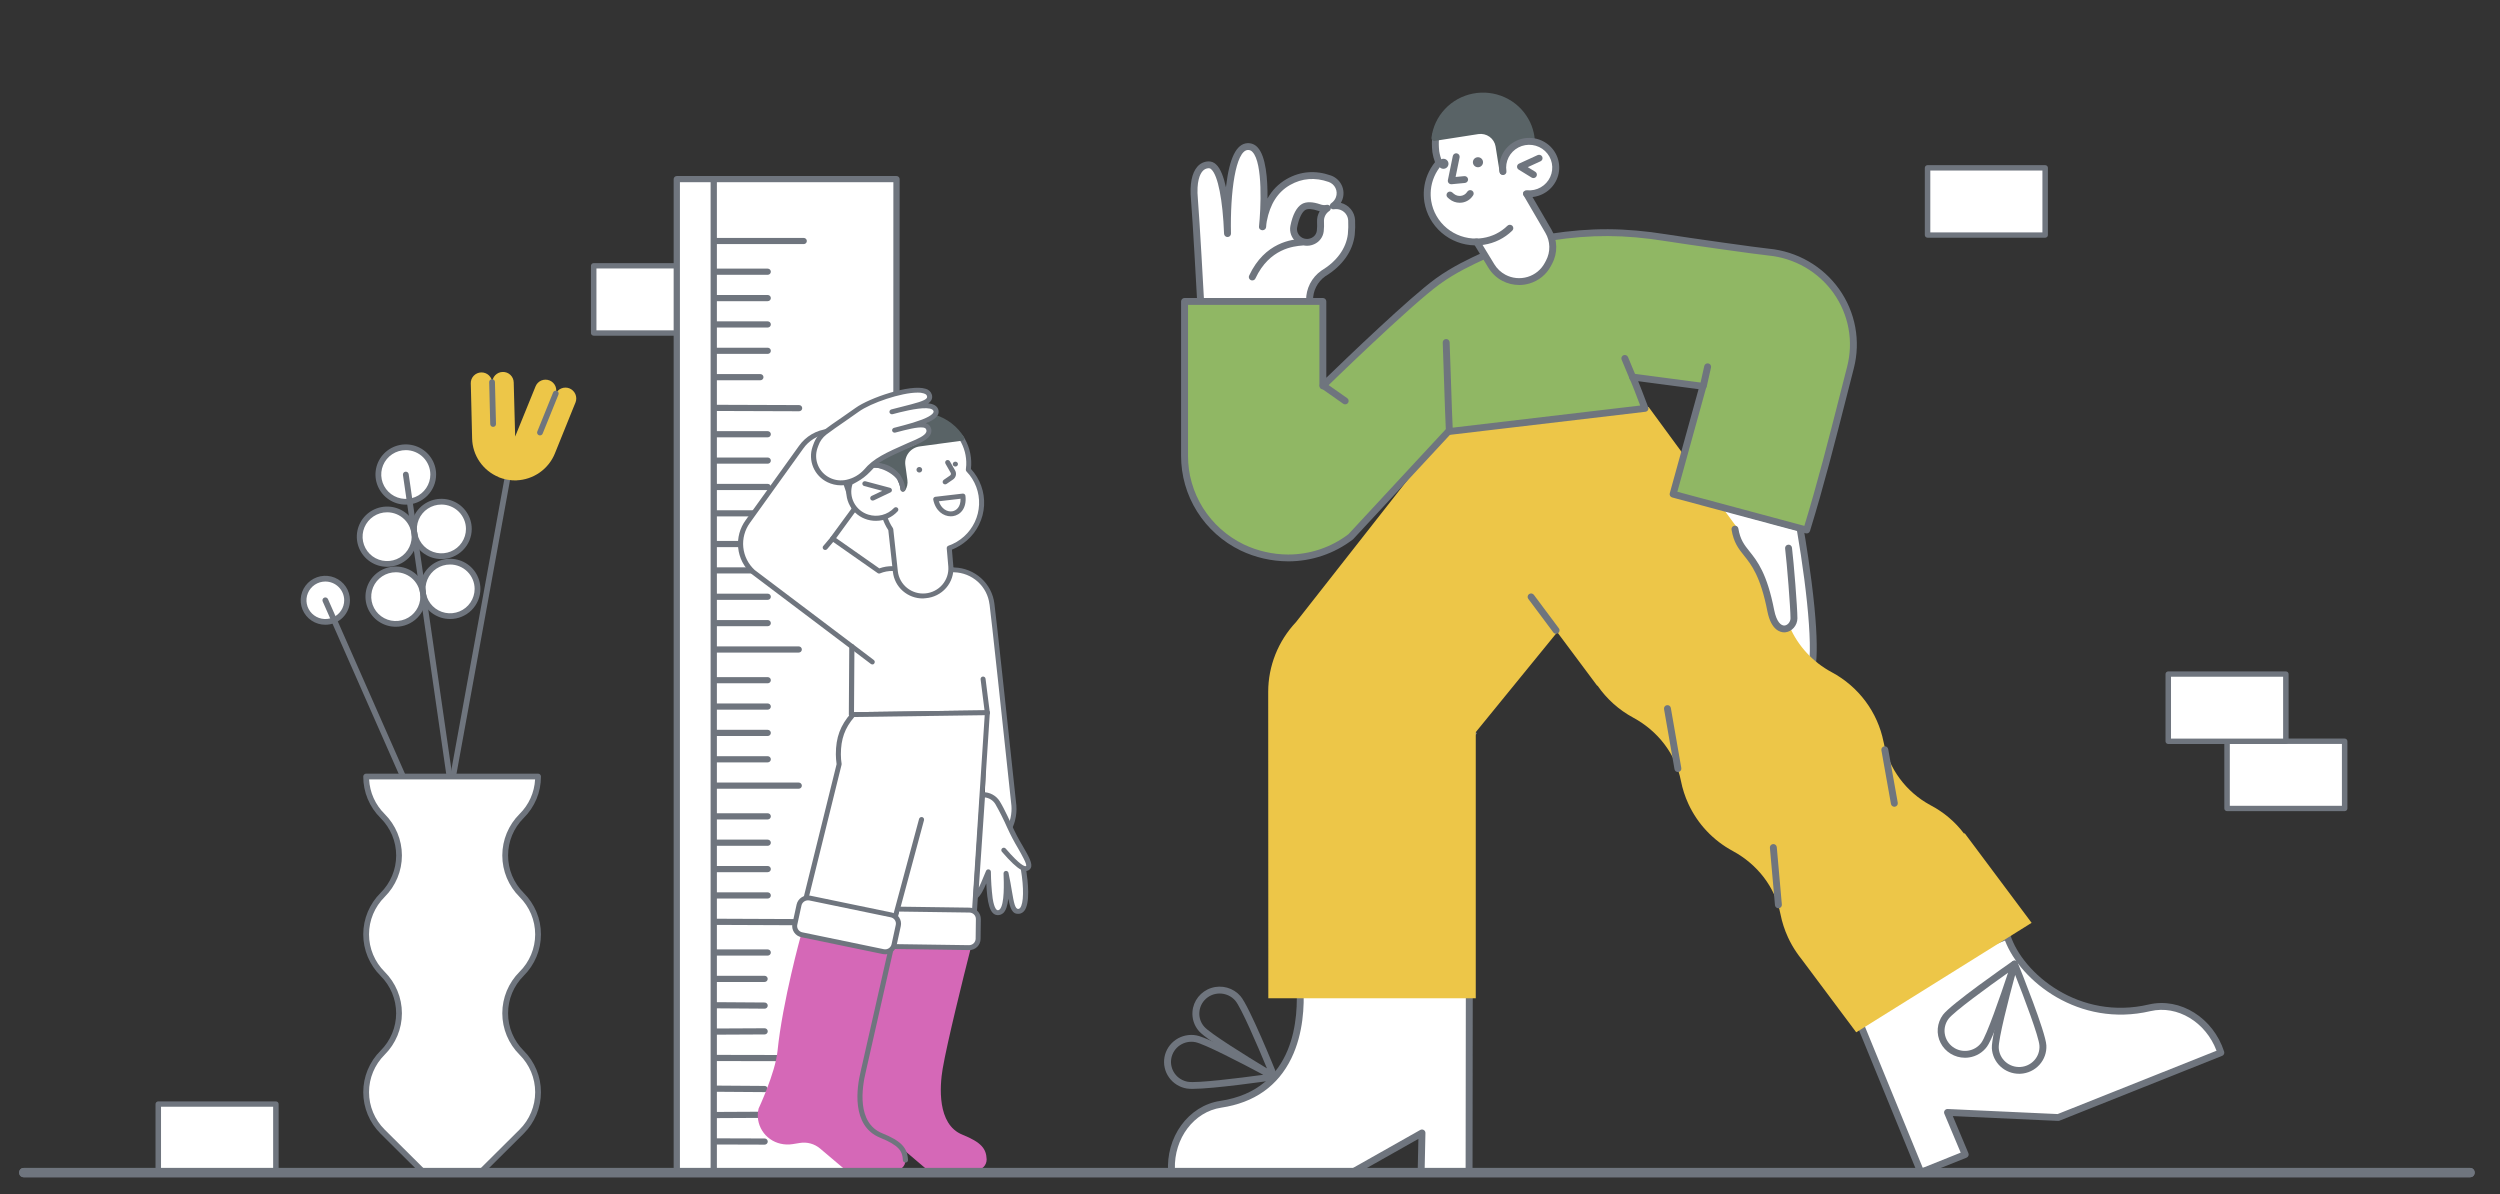 <svg fill="none" height="172" viewBox="0 0 360 172" width="360" xmlns="http://www.w3.org/2000/svg" xmlns:xlink="http://www.w3.org/1999/xlink"><rect x="0" y="0" width="360" height="172" fill="#333333" stroke="none"/><clipPath id="a"><path d="m85.098 37.89h17.726v10.451h-17.726z"/></clipPath><clipPath id="b"><path d="m97.006 25.348h32.541v143.962h-32.541z"/></clipPath><clipPath id="c"><path d="m0 0h152.654v155.98h-152.654z" transform="matrix(-1 0 0 1 320.301 13.337)"/></clipPath><clipPath id="d"><path d="m22.396 158.601h17.726v10.451h-17.726z"/></clipPath><clipPath id="e"><path d="m320.301 106.353h17.726v10.451h-17.726z"/></clipPath><clipPath id="f"><path d="m311.834 96.682h17.726v10.451h-17.726z"/></clipPath><clipPath id="g"><path d="m277.174 23.782h17.726v10.451h-17.726z"/></clipPath><clipPath id="h"><path d="m43.299 53.568h39.685v115.483h-39.685z"/></clipPath><g clip-path="url(#a)"><path d="m85.492 38.276h16.936v9.681h-16.936z" fill="#fff"/><path d="m102.428 48.341h-16.935c-.105 0-.205-.041-.28-.113-.074-.072-.116-.17-.116-.272v-9.681c0-.102.042-.2.116-.272.074-.072.175-.113.28-.113h16.935c.105 0 .206.041.28.113s.116.17.116.272v9.681c0 .102-.042.2-.116.272-.074.072-.175.113-.28.113zm-16.54-.77h16.145v-8.91h-16.145z" fill="#6f757e"/></g><g clip-path="url(#b)"><path d="m102.779 25.793h-5.322v143.072h5.64" fill="#fff"/><path d="m103.098 169.31h-5.641c-.12 0-.234-.047-.319-.131-.085-.083-.132-.196-.132-.314v-143.072c0-.118.048-.231.132-.315.085-.084.199-.13.319-.13h5.322c.119 0 .234.047.319.13.085.083.132.197.132.315s-.047.231-.132.315c-.085.083-.2.13-.319.13h-4.87v142.182h5.189c.119 0 .234.047.319.13.084.083.132.197.132.315s-.048.231-.132.314c-.085.084-.2.131-.319.131z" fill="#6f757e"/><path d="m102.779 168.865v-143.072h26.318l-.038 142.894z" fill="#fff"/><g fill="#6f757e"><path d="m102.779 169.31c-.119 0-.234-.047-.319-.131-.084-.083-.132-.196-.132-.314v-143.072c0-.118.048-.231.132-.315.085-.084.2-.13.319-.13h26.318c.119 0 .234.047.319.13.085.083.132.197.132.315l-.038 142.894c0 .118-.047.23-.131.314-.084.083-.198.13-.317.131l-26.28.178zm.452-143.072v142.179l25.377-.172.037-142.007z"/><path d="m115.733 35.15h-12.858c-.12 0-.235-.047-.319-.13-.085-.083-.133-.197-.133-.315 0-.118.048-.231.133-.315.084-.084.199-.13.319-.13h12.858c.119 0 .234.047.319.13.084.083.132.197.132.315 0 .118-.048.231-.132.315-.085.084-.2.13-.319.13zm-5.184 4.422h-7.674c-.12 0-.235-.047-.319-.13-.085-.084-.133-.197-.133-.315s.048-.231.133-.315c.084-.084.199-.13.319-.13h7.674c.12 0 .235.047.32.13.084.083.132.197.132.315s-.048.231-.132.315c-.085.083-.2.13-.32.13zm0 3.797h-7.674c-.12 0-.235-.047-.319-.13-.085-.084-.133-.197-.133-.315s.048-.231.133-.315c.084-.084.199-.13.319-.13h7.674c.12 0 .235.047.32.13.084.083.132.197.132.315s-.048.231-.132.315c-.085.083-.2.13-.32.13zm0 3.796h-7.674c-.12 0-.235-.047-.319-.13-.085-.084-.133-.197-.133-.315 0-.118.048-.231.133-.315.084-.084.199-.13.319-.13h7.674c.12 0 .235.047.32.13.084.083.132.197.132.315 0 .118-.048.231-.132.315-.085.083-.2.13-.32.13zm0 3.796h-7.674c-.12 0-.235-.047-.319-.13-.085-.083-.133-.197-.133-.315 0-.118.048-.231.133-.315.084-.083.199-.13.319-.13h7.674c.12 0 .235.047.32.13.084.084.132.197.132.315 0 .118-.048.231-.132.315-.085.084-.2.13-.32.13zm-1.059 3.797h-6.615c-.12 0-.235-.047-.319-.13-.085-.083-.133-.197-.133-.315s.048-.231.133-.315c.084-.083.199-.13.319-.13h6.615c.12 0 .235.047.319.13.085.084.133.197.133.315s-.048.231-.133.315c-.084.084-.199.13-.319.13zm5.577 4.464h-.001l-12.193-.042c-.119-0-.234-.047-.319-.131-.084-.084-.131-.197-.131-.315s.048-.231.132-.314c.085-.083.2-.13.32-.13h.001l12.193.042c.12 0.0.234.047.319.131.084.084.132.197.131.315 0 .118-.047.231-.132.314s-.2.13-.32.13zm-4.518 3.754h-7.674c-.12 0-.235-.047-.319-.13-.085-.083-.133-.197-.133-.315 0-.118.048-.231.133-.315.084-.083.199-.13.319-.13h7.674c.12 0 .235.047.32.13.084.084.132.197.132.315 0 .118-.048.231-.132.315-.085.084-.2.13-.32.13zm0 3.797h-7.674c-.12 0-.235-.047-.319-.13-.085-.083-.133-.197-.133-.315 0-.118.048-.231.133-.315.084-.083.199-.13.319-.13h7.674c.12 0 .235.047.32.13.084.084.132.197.132.315 0 .118-.048.231-.132.315-.085.084-.2.13-.32.13zm0 3.796h-7.674c-.12 0-.235-.047-.319-.13-.085-.083-.133-.197-.133-.315s.048-.231.133-.315c.084-.083.199-.13.319-.13h7.674c.12 0 .235.047.32.13.084.084.132.197.132.315s-.048.231-.132.315c-.085.084-.2.13-.32.13zm5.184 3.796h-12.858c-.12 0-.235-.047-.319-.13-.085-.084-.133-.197-.133-.315s.048-.231.133-.315c.084-.083.199-.13.319-.13h12.858c.119 0 .234.047.319.13.084.084.132.197.132.315s-.048.231-.132.315c-.085.083-.2.13-.319.13zm-5.184 4.423h-7.674c-.12 0-.235-.047-.319-.13-.085-.083-.133-.197-.133-.315 0-.118.048-.231.133-.315.084-.084.199-.13.319-.13h7.674c.12 0 .235.047.32.13.084.084.132.197.132.315 0 .118-.048.231-.132.315-.085.084-.2.13-.32.13zm0 3.796h-7.674c-.12 0-.235-.047-.319-.13-.085-.083-.133-.197-.133-.315s.048-.231.133-.315c.084-.083.199-.13.319-.13h7.674c.12 0 .235.047.32.13.084.084.132.197.132.315s-.048.231-.132.315c-.085.084-.2.13-.32.13zm0 3.796h-7.674c-.12 0-.235-.047-.319-.13-.085-.084-.133-.197-.133-.315s.048-.231.133-.315c.084-.083.199-.13.319-.13h7.674c.12 0 .235.047.32.13.084.084.132.197.132.315s-.048.231-.132.315c-.085.083-.2.13-.32.13zm0 3.797h-7.674c-.12 0-.235-.047-.319-.13-.085-.084-.133-.197-.133-.315s.048-.231.133-.315c.084-.084.199-.13.319-.13h7.674c.12 0 .235.047.32.13.084.083.132.197.132.315s-.048.231-.132.315c-.085.083-.2.13-.32.13zm4.466 3.796h-12.14c-.12 0-.235-.047-.319-.13-.085-.084-.133-.197-.133-.315s.048-.231.133-.315c.084-.084.199-.13.319-.13h12.14c.12 0 .234.047.319.13.085.083.132.197.132.315s-.047.231-.132.315c-.085.083-.199.13-.319.13zm-4.466 4.423h-7.674c-.12 0-.235-.047-.319-.13-.085-.083-.133-.197-.133-.315s.048-.231.133-.315c.084-.083.199-.13.319-.13h7.674c.12 0 .235.047.32.13.084.084.132.197.132.315s-.048.231-.132.315c-.085.084-.2.13-.32.13zm0 3.796h-7.674c-.12 0-.235-.047-.319-.131-.085-.083-.133-.196-.133-.314s.048-.232.133-.315c.084-.083.199-.13.319-.13h7.674c.12 0 .235.047.32.13.084.083.132.197.132.315s-.048.231-.132.314c-.085.084-.2.131-.32.131zm0 3.795h-7.674c-.12 0-.235-.046-.319-.13-.085-.083-.133-.197-.133-.315s.048-.231.133-.314c.084-.084.199-.131.319-.131h7.674c.12 0 .235.047.32.131.084.083.132.196.132.314s-.048.232-.132.315c-.085.084-.2.13-.32.13zm0 3.798h-7.674c-.12 0-.235-.047-.319-.131-.085-.083-.133-.196-.133-.314s.048-.232.133-.315c.084-.083.199-.13.319-.13h7.674c.12 0 .235.047.32.13.084.083.132.197.132.315s-.048.231-.132.314c-.085.084-.2.131-.32.131zm4.466 3.795h-12.14c-.12 0-.235-.047-.319-.13-.085-.083-.133-.197-.133-.315s.048-.231.133-.314c.084-.084.199-.131.319-.131h12.14c.12 0 .234.047.319.131.085.083.132.196.132.314s-.047.232-.132.315-.199.13-.319.13zm-4.466 4.422h-7.674c-.12 0-.235-.047-.319-.13-.085-.084-.133-.197-.133-.315s.048-.231.133-.315c.084-.083.199-.13.319-.13h7.674c.12 0 .235.047.32.13.084.084.132.197.132.315s-.048.231-.132.315c-.085.083-.2.13-.32.13zm0 3.797h-7.674c-.12 0-.235-.047-.319-.13-.085-.084-.133-.197-.133-.315s.048-.231.133-.314c.084-.084.199-.131.319-.131h7.674c.12 0 .235.047.32.131.084.083.132.196.132.314s-.048.231-.132.315c-.085.083-.2.13-.32.13zm0 3.796h-7.674c-.12 0-.235-.047-.319-.13-.085-.084-.133-.197-.133-.315s.048-.231.133-.315c.084-.083.199-.13.319-.13h7.674c.12 0 .235.047.32.13.084.084.132.197.132.315s-.048.231-.132.315c-.085.083-.2.13-.32.13zm0 3.796h-7.674c-.12 0-.235-.047-.319-.131-.085-.083-.133-.196-.133-.314s.048-.232.133-.315c.084-.083.199-.13.319-.13h7.674c.12 0 .235.047.32.13.084.083.132.197.132.315s-.048.231-.132.314c-.085.084-.2.131-.32.131zm4.518 3.848h-.002l-12.192-.051c-.059 0-.118-.012-.173-.035-.054-.022-.104-.055-.146-.097-.041-.041-.074-.091-.097-.145-.022-.054-.034-.112-.034-.17.001-.059.013-.116.036-.17.022-.054.056-.103.098-.144s.092-.074.147-.096.113-.033.173-.033l12.192.051c.12 0 .235.047.319.131.085.083.132.197.132.315-.001.118-.048.231-.133.314s-.2.13-.32.13zm-4.518 4.371h-7.674c-.12 0-.235-.047-.319-.131-.085-.083-.133-.196-.133-.314s.048-.232.133-.315c.084-.084.199-.13.319-.13h7.674c.12 0 .235.046.32.13.084.083.132.197.132.315s-.048.231-.132.314c-.085.084-.2.131-.32.131zm-.451 3.797h-7.223c-.12 0-.235-.047-.319-.131-.085-.083-.133-.196-.133-.314s.048-.231.133-.315c.084-.083.199-.13.319-.13h7.223c.12 0 .235.047.319.13.085.084.132.197.132.315s-.047.231-.132.314c-.084.084-.199.131-.319.131zm.004 3.846h-.003l-7.227-.051c-.06 0-.118-.011-.173-.034s-.104-.056-.146-.097c-.084-.084-.132-.197-.131-.315 0-.118.048-.231.133-.314s.2-.13.32-.13h.003l7.228.051c.119.001.234.048.318.132.085.084.132.197.131.315 0 .118-.048.231-.133.314s-.2.13-.32.129zm-7.227 3.745c-.12 0-.235-.046-.32-.129-.085-.084-.132-.197-.133-.315 0-.118.047-.231.132-.315.084-.083.199-.131.319-.131l7.227-.036h.002c.06 0 .118.011.173.033s.105.055.147.096.075.09.098.144.035.112.035.171c0 .058-.011.116-.034.17s-.056.103-.097.145c-.042.041-.092.074-.147.096-.054.023-.113.035-.172.035l-7.228.036zm12.192 3.82h-.001l-12.192-.024c-.12 0-.235-.047-.319-.131-.085-.083-.132-.197-.132-.315s.048-.231.133-.314c.084-.083.199-.13.319-.13h.001l12.192.024c.12 0 .235.047.319.131.085.083.132.197.132.315s-.048.231-.132.314c-.085.084-.2.13-.32.13zm-4.965 4.45h-.003l-7.227-.051c-.06 0-.118-.012-.173-.035-.054-.023-.104-.056-.146-.098-.041-.041-.074-.09-.096-.145-.023-.054-.034-.112-.033-.17 0-.059.012-.116.035-.17s.057-.103.099-.144.092-.073.147-.095.114-.033.173-.033l7.228.051c.119 0 .234.048.318.132.085.083.132.197.131.315 0 .118-.048.231-.133.314s-.2.129-.32.129zm-7.227 3.745c-.059 0-.118-.011-.173-.034-.055-.022-.105-.055-.147-.096s-.075-.09-.098-.144-.035-.112-.035-.17c0-.059.012-.116.034-.171.023-.054.056-.103.098-.144.042-.042.091-.074.146-.097.055-.022.113-.034.173-.034l7.227-.037h.002c.12 0 .235.047.32.13s.133.196.133.314-.047.231-.131.315c-.085.084-.2.131-.319.131l-7.228.037zm7.227 3.82h-.001l-7.228-.023c-.059 0-.118-.012-.172-.034-.055-.023-.105-.056-.147-.097-.041-.041-.075-.09-.097-.144-.023-.054-.034-.112-.034-.171 0-.058.012-.116.034-.17.023-.054.056-.103.098-.144s.092-.074.147-.096c.055-.023.114-.034.173-.034h.001l7.228.023c.12 0 .234.047.319.131.084.083.132.197.132.315-.001.118-.048.231-.133.314s-.2.13-.32.13z"/></g></g><g clip-path="url(#c)"><path d="m172.879 43.219s-.63-11.596-.879-14.499c-.316-3.346.647-4.937 2.024-4.986 2.357-.098 2.689 8.578 2.739 9.907-.033-1.493-.166-12.367 2.904-12.531 3.369-.18 2.124 11.564 2.124 11.564.013-.001.025-.007.034-.016.016-.291.05-.582.099-.869.531-2.772 1.793-4.543 3.602-5.577 1.676-.951 3.667-1.279 5.958-.476.277.096.532.246.75.44.219.194.397.429.523.691.126.262.199.546.214.836.015.29-.028.58-.127.854-.158.445-.454.829-.846 1.099.093-.02.187-.031.282-.033.592-.031 1.172.171 1.613.561.442.39.709.938.744 1.522.034.689.018 1.38-.05 2.067-.265 2.198-1.66 4.183-4.033 5.609-.621.439-1.125 1.021-1.469 1.695s-.518 1.421-.506 2.176m1.411-13.351c-.996-.344-1.759-.377-2.257-.098-.631.361-1.145 1.378-1.427 2.821-.074.364-.038.742.103 1.086.142.344.383.639.693.849.279.19.603.305.941.334.337.029.677-.03.984-.17.299-.128.558-.332.751-.591s.312-.565.345-.885c.045-.436.056-.875.033-1.312-.023-.381.056-.762.228-1.104.171-.342.43-.634.751-.848-.382.079-.779.05-1.145-.082z" fill="#fff"/><path d="m188.578 43.744h.003c.065-0.0.13-.013.19-.038.061-.025.115-.061.161-.107s.083-.1.108-.16c.024-.06.037-.124.037-.189-.01-.673.145-1.339.45-1.942s.753-1.123 1.304-1.518c2.455-1.482 3.964-3.598 4.249-5.96.07-.713.088-1.431.053-2.147-.032-.574-.249-1.123-.618-1.568-.369-.445-.872-.761-1.436-.904.094-.155.171-.319.233-.49.239-.675.199-1.417-.112-2.063-.312-.646-.869-1.145-1.551-1.387-2.243-.787-4.387-.615-6.372.512-1.164.666-2.118 1.638-2.756 2.808.031-2.769-.214-6.107-1.444-7.386-.18-.198-.403-.353-.652-.455-.248-.102-.517-.147-.786-.134-1.59.085-2.599 2.113-3.083 6.202-.006.052-.012.104-.018.156-.322-1.47-.779-2.709-1.427-3.301-.145-.143-.319-.255-.509-.329-.191-.074-.395-.109-.599-.103-.302.011-.599.084-.871.214-.271.131-.513.316-.708.544-.81.911-1.128 2.559-.921 4.765.245 2.858.872 14.365.878 14.48.004.065.02.128.049.186.028.058.067.111.116.154.049.043.105.076.167.098s.127.031.192.027c.066-.003.13-.02.189-.048s.112-.067.155-.115c.044-.048.078-.104.099-.165.022-.061.031-.126.028-.19-.007-.116-.634-11.637-.881-14.515-.242-2.571.32-3.627.677-4.028.106-.128.238-.233.388-.306.15-.073.314-.114.482-.119.074-.001.147.014.215.043s.129.073.178.128c.947.864 1.648 4.413 1.83 9.262.002.065.016.128.043.187.027.059.065.112.113.157.047.044.103.079.165.102.061.023.126.034.191.032.066-.002.13-.017.19-.043.059-.026.113-.064.158-.111.045-.047.08-.102.103-.163s.034-.125.032-.189c-.131-5.906.663-11.935 2.434-12.029.125-.007.25.015.365.065.115.049.216.124.297.219 1.535 1.595 1.199 8.292.94 10.738-.007.069 0 .138.022.204.021.066.057.126.103.177.1.099.236.155.378.155.142 0.0.278-.055.378-.154.086-.086.138-.199.145-.32.015-.273.047-.546.093-.816.479-2.5 1.579-4.215 3.36-5.232 1.721-.977 3.586-1.124 5.543-.438.216.074.415.19.586.341.17.151.309.334.407.538.099.204.155.426.166.652s-.023.452-.101.664c-.124.347-.356.648-.661.858-.066.045-.119.104-.156.173-.037.069-.057.146-.058.224-.06-.063-.135-.11-.218-.135-.084-.025-.172-.029-.258-.01-.29.059-.592.035-.87-.067-1.139-.394-2.037-.415-2.667-.062-.766.438-1.358 1.558-1.67 3.156-.085.435-.047.885.11 1.299.157.415.426.779.779 1.052s.775.445 1.22.496c.445.051.896-.02 1.303-.205.378-.164.705-.424.949-.753.244-.329.395-.716.439-1.121.048-.459.06-.92.036-1.381-.019-.299.041-.597.175-.865s.337-.497.589-.664c.065-.044.12-.104.157-.174.038-.07.058-.147.059-.226.058.061.131.107.212.133.081.026.167.031.251.015.07-.013.14-.021.211-.024.228-.013.456.019.672.094.215.074.414.19.584.34.17.15.309.332.408.535.099.203.156.424.169.649.033.664.017 1.329-.048 1.99-.249 2.053-1.596 3.917-3.796 5.24-.013.007-.025.015-.037.024-.685.486-1.24 1.128-1.62 1.871-.379.744-.571 1.567-.559 2.4 0 .13.053.254.146.346.094.092.22.143.351.143zm1.458-13.316c-.281.462-.412.998-.378 1.536.021.407.011.815-.03 1.221-.023.236-.11.461-.251.652-.142.191-.333.342-.553.435-.229.105-.483.15-.735.129-.253-.021-.495-.106-.704-.248-.23-.156-.409-.375-.514-.631s-.132-.536-.078-.806c.249-1.277.694-2.207 1.189-2.49.354-.199 1.011-.151 1.843.137h.001c.07.025.14.046.21.064z" fill="#6f757e"/><path d="m289.017 134.791c1.908 5.905 10.389 12.712 20.529 10.333 4.498-1.049 8.846 2.084 10.257 6.463l-23.417 9.333-15.944-.732 2.55 6.062-6.389 2.559-10.207-24.931z" fill="#fff"/><path d="m276.603 169.301c.064 0 .128-.012.187-.036l6.39-2.558c.06-.025.116-.061.163-.107.046-.045.083-.1.109-.16.025-.06.038-.124.038-.189s-.013-.129-.038-.189l-2.249-5.347 15.16.696c.071.003.142-.009.209-.036l23.417-9.332c.117-.047.211-.135.264-.247.054-.113.062-.241.024-.359-1.566-4.863-6.33-7.846-10.845-6.792-9.999 2.345-18.138-4.427-19.941-10.005-.021-.064-.055-.124-.1-.175s-.101-.092-.163-.121c-.062-.028-.13-.044-.198-.046-.069-.001-.137.011-.201.036l-22.62 9.087c-.122.049-.22.144-.271.264-.052.121-.053.256-.003.377l10.206 24.931c.038.091.101.169.184.224.082.054.179.084.278.084zm5.737-3.32-5.462 2.188-9.834-24.02 21.674-8.707c2.227 5.828 10.662 12.572 20.943 10.161 3.878-.906 7.976 1.583 9.518 5.702l-22.879 9.118-15.835-.727c-.083-.004-.167.013-.242.05s-.14.091-.188.159-.079.147-.088.229c-.009.083.003.166.036.243z" fill="#6f757e"/><path d="m211.547 168.825.033-26.899-24.413-.082c.465 6.183-1.079 15.631-11.385 17.173-4.564.689-7.418 5.199-7.07 9.792l25.99.016 10.063-5.685-.122 5.685z" fill="#fff"/><path d="m194.702 169.318c.087 0 .172-.023.247-.065l9.3-5.254-.104 4.816c-.001.066.011.131.035.192.025.061.061.116.107.163.047.047.102.084.163.109.061.026.127.039.193.039h6.904c.132 0 .259-.052.352-.145.093-.092.146-.217.146-.347l.033-26.9c0-.13-.052-.255-.145-.347-.093-.093-.219-.145-.351-.145l-24.413-.082h-.002c-.068 0-.136.014-.199.041s-.119.066-.166.116c-.046.05-.082.108-.105.172-.022.064-.031.132-.026.199.335 4.463-.062 15.02-10.963 16.651-4.588.692-7.878 5.223-7.492 10.315.009.124.065.239.157.324.092.084.213.131.339.131zm16.347-.985h-5.898l.111-5.183c.002-.087-.02-.173-.062-.249-.043-.076-.106-.14-.181-.184-.076-.045-.162-.068-.251-.069-.088-.001-.174.021-.251.065l-9.948 5.62-25.385-.016c-.128-4.394 2.732-8.219 6.673-8.814 4.756-.712 8.156-3.107 10.105-7.119 1.744-3.592 1.864-7.651 1.735-10.046l23.384.079z" fill="#6f757e"/><path d="m259.195 75.997c.746 4.29 3.594 22.035.53 22.136l-16.623-26.516z" fill="#fff"/><path d="m259.726 98.625h.016c.192-.008.379-.058.549-.146.169-.088.317-.213.432-.364.353-.428 1.427-1.73.555-10.697-.48-4.934-1.339-10.052-1.591-11.504-.016-.092-.059-.178-.122-.247-.064-.069-.146-.119-.237-.144l-16.094-4.38c-.096-.026-.198-.023-.293.009s-.178.091-.238.171c-.059.079-.094.174-.098.273-.005.099.021.197.074.281l16.624 26.516c.044.071.107.13.181.171.074.041.157.062.242.062zm-.968-22.236c1.606 9.34 2.589 19.412 1.193 21.104-.008.01-.016.019-.024.028l-15.733-25.095z" fill="#6f757e"/><path d="m212.697 105.593-.372-.326-5.046 5.626.373.326z" fill="#6f757e"/><path d="m186.621 89.587 21.587-27.506 29.186-3.483 5.123 6.987c-.066.074-1.307 4.29-1.338 5.056-.02.483 6.752 2.348 6.771 2.353l2.235 3.047c-.012.034-.022.069-.029.104-.207 1.105.588 2.559 1.226 3.241 2.463 3.344 3.465 7.702 3.49 7.85.24 1.421.938 3.786 2.828 2.992 1.217 2.806 3.358 5.123 6.075 6.575 1.91 1.024 3.568 2.451 4.856 4.18 1.288 1.73 2.175 3.719 2.596 5.825.375 1.921 1.175 3.736 2.343 5.315s2.674 2.884 4.411 3.821c1.904.995 3.559 2.395 4.847 4.101l.082-.066 9.643 12.908-25.259 15.763-7.917-10.596c-.232-.279-.431-.558-.647-.869-.485-.701-.907-1.442-1.261-2.215-.491-1.064-.853-2.181-1.079-3.329-.763-3.904-3.336-7.184-6.854-9.087-2.823-1.518-5.072-3.901-6.406-6.79-.491-1.064-.853-2.182-1.079-3.33-.763-3.904-3.336-7.184-6.854-9.087-2.069-1.113-3.838-2.699-5.161-4.625l-.033.033-5.759-7.721-11.734 14.396v38.315h-29.872l-.017-44.105c-.001-3.731 1.428-7.323 4-10.054z" fill="#edc648"/><path d="m256.091 130.79c.014 0 .029-.001.044-.002.131-.012.253-.074.338-.174s.126-.229.115-.359l-.731-8.267c-.012-.129-.076-.248-.177-.331-.101-.082-.231-.123-.361-.111-.131.011-.252.073-.337.171-.085.099-.127.227-.117.356l.731 8.267c.01.123.067.237.159.32s.211.129.336.13zm16.696-14.615c.029 0 .058-.002.087-.007.13-.023.245-.096.321-.203.076-.106.105-.239.083-.367l-1.378-7.726c-.023-.128-.097-.242-.205-.317s-.242-.104-.371-.081c-.13.022-.246.095-.322.202s-.105.239-.083.367l1.378 7.726c.02.113.08.217.17.291s.203.115.32.115zm-31.168-5.003c.029.001.057-.002.085-.007.13-.022.246-.094.322-.201.077-.106.107-.238.084-.367l-1.51-8.66c-.024-.127-.098-.24-.205-.313-.108-.074-.24-.103-.369-.081-.128.022-.243.093-.319.198-.077.105-.108.235-.088.363l1.51 8.66c.02.114.08.218.17.293.089.074.203.115.32.115zm-17.542-19.912c.092-0.0.182-.025.261-.073.078-.048.142-.116.183-.197.042-.081.059-.172.052-.263-.008-.091-.041-.177-.096-.251l-3.601-4.822c-.079-.105-.196-.175-.327-.194-.13-.019-.263.013-.369.091-.107.077-.177.194-.197.323s.013.261.092.366l3.601 4.822c.046.062.107.112.176.147.07.035.147.053.225.053zm-52.338 65.537c3.012 0 10.822-1.121 11.801-1.264.103-.015.199-.061.274-.133s.125-.165.143-.266c.019-.101.005-.206-.04-.299-.044-.093-.117-.169-.208-.219-.97-.53-9.526-5.181-11.429-5.522-.51-.094-1.033-.088-1.54.018-.508.107-.988.311-1.415.602s-.792.662-1.073 1.093c-.281.43-.473.911-.566 1.415-.092.505-.083 1.022.028 1.523.11.5.32.974.617 1.394.296.421.674.779 1.111 1.054.438.276.926.463 1.436.551.285.041.573.059.861.053zm10.176-2.029c-3.535.485-9.601 1.232-10.859 1.008-.382-.066-.747-.206-1.074-.411-.326-.206-.609-.473-.831-.787s-.378-.668-.461-1.042-.09-.761-.021-1.138c.069-.376.213-.736.423-1.058.21-.321.483-.599.802-.816s.678-.369 1.057-.449c.379-.079.771-.083 1.151-.013 1.27.228 6.678 3.028 9.813 4.706z" fill="#6f757e"/><path d="m183.469 155.538c.081 0 .161-.02.233-.058.072-.037.133-.092.179-.158.046-.067.074-.143.083-.223s-.003-.161-.033-.236c-.41-1.017-4.045-9.981-5.304-11.424-.505-.585-1.176-1.009-1.925-1.217-.75-.208-1.545-.192-2.285.047s-1.392.69-1.873 1.295c-.48.606-.768 1.338-.827 2.106-.041.505.02 1.014.179 1.496.16.483.415.929.75 1.313 1.243 1.439 9.616 6.424 10.566 6.988.078.046.166.071.257.071zm-7.841-12.472c.426 0 .847.09 1.235.265.387.176.732.432 1.01.751.838.96 3.225 6.514 4.573 9.775-3.044-1.838-8.215-5.057-9.042-6.017l-.002-.002c-.25-.286-.44-.618-.559-.977-.119-.36-.164-.739-.133-1.115.054-.729.385-1.41.926-1.907s1.253-.773 1.992-.773z" fill="#6f757e"/><path d="m208.537 62.159-14.029 15.133c-2.586 1.975-5.761 3.048-9.029 3.051-2.288-.007-4.545-.523-6.605-1.509-2.496-1.211-4.598-3.091-6.065-5.426s-2.241-5.03-2.233-7.778v-22.225h19.915v12.17s12.238-11.951 16.553-15.067c3.011-2.175 6.252-3.456 7.609-4.137l5.668-1.767 2.998-.455c5.485-.833 10.322-.912 16.546.077 3.2.508 13.526 1.963 14.804 2.075 1.941.185 3.819.783 5.504 1.753 1.686.97 3.139 2.289 4.261 3.866 1.121 1.577 1.884 3.375 2.236 5.271s.286 3.845-.196 5.713c-2.011 7.818-3.915 15.65-6.31 23.421l-19.235-5.167 4.298-15.533-10.135-1.339c.34.657 1.494 3.772 1.787 4.521l-28.214 3.33" fill="#90b764"/><path d="m185.48 80.835c3.379.004 6.663-1.105 9.332-3.152.023-.017.044-.037.063-.058l13.913-15.007 28.149-3.322c.075-.009.148-.035.211-.075.064-.041.117-.095.156-.16.04-.064.063-.137.07-.211.006-.075-.004-.15-.032-.22-.07-.178-.189-.492-.334-.875-.331-.87-.777-2.047-1.111-2.865l8.698 1.148-4.149 14.99c-.017.062-.022.128-.014.192.009.064.03.126.062.182.033.056.076.105.128.145.051.04.111.069.174.086l19.234 5.167c.125.034.259.018.372-.044.113-.062.198-.165.235-.288 1.973-6.4 3.64-12.944 5.251-19.271.354-1.391.71-2.781 1.066-4.172.499-1.937.569-3.957.203-5.923-.365-1.966-1.156-3.83-2.319-5.465-1.162-1.635-2.669-3.002-4.417-4.008-1.747-1.006-3.694-1.626-5.707-1.818-1.299-.115-11.698-1.583-14.772-2.072-5.973-.949-10.811-.972-16.7-.077l-2.998.455c-.025.004-.05.009-.074.016l-5.667 1.767c-.026.008-.052.018-.076.031-.279.14-.648.31-1.076.507-1.667.767-4.187 1.928-6.602 3.672-3.684 2.66-12.895 11.514-15.76 14.29v-10.995c0-.131-.052-.256-.146-.348-.093-.092-.22-.144-.352-.144h-19.915c-.132 0-.259.052-.352.144s-.146.217-.146.348v22.225c-.008 2.84.792 5.625 2.308 8.037 1.517 2.413 3.688 4.355 6.268 5.607 2.129 1.016 4.461 1.549 6.826 1.56zm8.691-3.907c-2.49 1.898-5.546 2.926-8.691 2.923-2.213-.01-4.396-.509-6.389-1.46-2.412-1.171-4.442-2.989-5.859-5.245-1.417-2.256-2.165-4.86-2.157-7.516v-21.733h18.919v11.678c0 .097.029.192.084.273.054.081.132.144.222.181.091.037.191.048.287.029.097-.018.185-.065.255-.133.122-.119 12.26-11.961 16.497-15.02 2.336-1.687 4.802-2.823 6.434-3.574.418-.192.781-.36 1.07-.503l5.593-1.744 2.96-.45c5.778-.878 10.527-.856 16.391.076 3.083.49 13.531 1.965 14.838 2.08 1.869.179 3.677.755 5.3 1.69 1.624.934 3.023 2.205 4.103 3.724 1.079 1.519 1.814 3.251 2.153 5.077.339 1.826.274 3.703-.19 5.502-.357 1.391-.713 2.783-1.066 4.174-1.57 6.166-3.193 12.536-5.098 18.768l-18.287-4.912 4.167-15.057c.019-.068.023-.139.011-.208-.011-.069-.037-.136-.076-.194-.04-.059-.091-.108-.151-.145-.061-.037-.128-.061-.199-.07l-10.134-1.339c-.09-.012-.182.001-.265.037s-.155.093-.208.167c-.052.073-.083.159-.09.249-.006.089.012.179.053.259.246.475.986 2.425 1.428 3.59l.111.293-27.581 3.255c-.032.004-.062.01-.093.02-.131.006-.254.063-.342.159zm-13.841-36.546c.095 0 .188-.027.268-.078.08-.051.144-.123.184-.208 2.026-4.334 5.552-4.636 6.711-4.735.131-.011.253-.074.338-.174s.126-.229.115-.359c-.012-.13-.075-.25-.176-.334-.101-.084-.232-.125-.363-.114-1.301.112-5.261.45-7.529 5.303-.035.075-.051.158-.045.24.006.082.032.162.077.232s.107.127.181.167c.073.04.155.06.239.061zm110.428 114.244c.069 0 .139-.002.21-.005 1.04-.058 2.015-.522 2.71-1.289s1.054-1.776.998-2.804c-.101-1.896-3.707-10.868-4.118-11.884-.038-.096-.106-.177-.194-.232-.088-.056-.191-.083-.295-.077s-.204.043-.285.108c-.081.064-.14.152-.168.252-.296 1.055-2.89 10.367-2.789 12.262.057.992.496 1.925 1.227 2.608.731.682 1.698 1.062 2.704 1.061zm2.922-4.047c.023.381-.031.763-.157 1.123-.127.361-.324.693-.581.978s-.568.517-.916.682c-.348.166-.725.263-1.11.284-.386.021-.772-.033-1.136-.159s-.7-.322-.987-.577c-.288-.254-.522-.562-.689-.906-.166-.344-.263-.718-.284-1.099-.067-1.264 1.436-7.115 2.361-10.52 1.295 3.283 3.432 8.931 3.499 10.194z" fill="#6f757e"/><path d="m282.945 152.317c.202 0 .405-.016.605-.046.51-.076.999-.251 1.44-.515.44-.264.823-.613 1.126-1.025 1.145-1.535 4.119-10.727 4.454-11.771.032-.098.032-.204-.001-.302-.032-.098-.095-.183-.179-.244s-.185-.094-.289-.095-.206.03-.292.089c-.905.629-8.879 6.192-10.022 7.721-.429.578-.688 1.263-.749 1.978-.06.715.081 1.432.408 2.073.327.64.827 1.179 1.444 1.556.618.377 1.329.578 2.055.581zm6.217-12.247c-1.108 3.35-3.086 9.058-3.848 10.078l-.002.002c-.228.307-.515.567-.844.764s-.695.328-1.076.385c-.38.057-.769.04-1.143-.052-.373-.091-.725-.255-1.035-.481-.311-.226-.574-.51-.774-.836s-.333-.688-.391-1.065c-.059-.376-.042-.76.051-1.129.092-.37.258-.717.488-1.022.763-1.02 5.676-4.595 8.574-6.644zm-80.454-77.497h.026c.065-.003.129-.019.188-.047.059-.028.112-.067.156-.115s.078-.104.1-.165c.022-.061.031-.126.028-.19-.077-1.479-.169-4.248-.266-7.179-.063-1.893-.127-3.85-.193-5.585-.002-.065-.017-.128-.044-.187-.028-.059-.066-.112-.114-.156s-.105-.078-.166-.101c-.061-.023-.127-.033-.192-.03s-.13.018-.189.044c-.06.027-.113.065-.158.113-.044.047-.079.103-.101.164-.023.061-.034.125-.031.19.065 1.732.13 3.689.192 5.581.098 2.936.189 5.71.267 7.197.007.126.062.244.155.331.092.087.215.135.342.135zm-15.003-4.347c.106 0 .209-.033.294-.095.085-.061.149-.148.181-.248s.031-.206-.002-.305c-.033-.099-.098-.185-.184-.245l-3.17-2.231c-.053-.039-.113-.067-.178-.083-.064-.016-.131-.019-.196-.008-.066.01-.129.033-.185.068s-.105.08-.144.133c-.038.053-.065.114-.08.178-.014.064-.016.13-.004.195.012.064.036.126.072.181.036.055.083.102.138.139l3.17 2.231c.084.06.185.092.288.092zm41.43-3.34c.082 0 .162-.02.235-.058.072-.038.133-.093.179-.16.045-.067.073-.144.081-.225.009-.081-.004-.162-.035-.236l-1.161-2.788c-.025-.06-.062-.114-.108-.16s-.101-.082-.161-.107c-.061-.025-.125-.038-.191-.038-.065-0-.13.013-.19.037-.061.025-.116.061-.162.106s-.083.1-.108.159c-.026.06-.039.124-.039.188 0 .065.013.129.038.188l1.162 2.788c.037.09.101.167.183.222.082.054.178.083.277.083zm10.151 1.159c.113-0.0.223-.038.312-.109.088-.07.149-.168.174-.277l.614-2.739c.028-.127.005-.261-.066-.371s-.183-.188-.312-.216-.264-.005-.376.065c-.111.07-.19.181-.218.308l-.614 2.739c-.016.072-.016.146.001.218.017.072.05.139.097.196.047.058.106.104.173.136s.141.049.215.049zm11.652 35.016c.044 0.0.089-.002.133-.006.958-.087 1.747-.986 1.757-2.004 0-1.53-.514-7.984-.783-10.184-.008-.065-.028-.127-.06-.184-.031-.057-.074-.107-.126-.147-.052-.04-.111-.07-.174-.088s-.13-.023-.195-.015-.128.028-.186.06c-.057.032-.107.075-.147.126-.041.051-.07.11-.088.173-.017.063-.021.128-.013.193.268 2.18.777 8.56.777 10.061-.006.505-.404.988-.853 1.029-.502.046-1.158-.514-1.497-2.222-1.033-5.295-2.433-7.048-3.558-8.457-.745-.932-1.332-1.668-1.6-3.289-.022-.129-.094-.244-.201-.32s-.241-.107-.371-.086c-.13.021-.247.092-.324.198-.077.106-.108.238-.087.367.309 1.872 1.001 2.738 1.801 3.74 1.058 1.325 2.375 2.974 3.363 8.034.539 2.716 1.866 3.021 2.432 3.021z" fill="#6f757e"/><path d="m219.823 27.889 3.152 5.41c.393.674.607 1.435.624 2.212.016.777-.167 1.546-.532 2.236l-.186.348c-.387.722-.96 1.33-1.663 1.761-.702.431-1.507.67-2.334.692-.826.022-1.644-.173-2.369-.566-.724-.393-1.331-.969-1.756-1.669l-2.113-3.467c-1.687.035-3.331-.535-4.626-1.605-1.295-1.07-2.154-2.568-2.417-4.216-.088-.564-.108-1.136-.057-1.704.135-1.431.717-2.784 1.666-3.873-.216-.509-.369-1.042-.456-1.588-.088-.798-.088-1.602 0-2.4l7.792-.95 2.008 2.476 2.208-.081c2.897-.106 4.487 3.294 2.527 5.405z" fill="#fff"/><path d="m218.748 41.043c.511-0 1.019-.075 1.508-.223.653-.194 1.261-.514 1.787-.943s.961-.956 1.278-1.553l.187-.348c.405-.762.608-1.613.591-2.474-.018-.861-.255-1.703-.691-2.449l-2.971-5.099 1.221-1.315c.501-.54.83-1.216.945-1.94.114-.725.009-1.467-.302-2.133-.311-.666-.815-1.226-1.448-1.61-.632-.384-1.366-.574-2.107-.546l-1.959.072-1.851-2.283c-.053-.065-.123-.116-.201-.147-.079-.032-.164-.043-.248-.033l-7.792.95c-.111.014-.214.064-.293.142-.078.079-.128.181-.14.291-.094.842-.092 1.691.003 2.532.077.485.204.961.376 1.421-.905 1.125-1.458 2.486-1.591 3.917-.053.609-.033 1.222.061 1.826.279 1.715 1.158 3.278 2.484 4.418 1.325 1.14 3.014 1.784 4.771 1.819l1.967 3.228c.478.786 1.162 1.43 1.978 1.866.749.4 1.586.61 2.437.611zm.144-19.65c.537.002 1.061.157 1.51.448.448.291.801.704 1.017 1.189.215.485.283 1.022.195 1.545s-.328 1.009-.69 1.4l-1.467 1.58c-.072.077-.117.175-.128.279-.012.104.01.209.063.3l3.152 5.41c.352.602.544 1.282.558 1.977.015.695-.149 1.382-.475 1.998l-.185.345c-.258.48-.608.905-1.032 1.25-.424.346-.913.605-1.439.763s-1.078.212-1.625.158c-.547-.053-1.078-.213-1.562-.47-.66-.352-1.211-.873-1.598-1.508l-2.112-3.467c-.045-.075-.109-.137-.186-.178s-.164-.062-.252-.059c-1.566.029-3.091-.502-4.292-1.495-1.202-.993-2-2.382-2.248-3.911-.083-.525-.101-1.058-.053-1.587.124-1.328.665-2.584 1.547-3.593.061-.069.1-.154.114-.244.015-.09.004-.182-.032-.267-.2-.473-.342-.968-.423-1.475-.071-.625-.081-1.256-.032-1.883l7.116-.868 1.834 2.262c.049.06.111.107.182.139.07.032.148.047.225.045l2.209-.081c.036-.002.073-.002.109-.002z" fill="#6f757e"/><path d="m206.128 19.849c.188-1.55.868-3.001 1.942-4.146 1.073-1.145 2.486-1.924 4.036-2.227 1.549-.303 3.156-.113 4.59.543 1.433.655 2.62 1.742 3.39 3.105.097.159.183.324.259.493.29.621.491 1.278.6 1.953.034.217.058.435.073.653-.012.001-.022 0-.034.002-.749.118-1.537.069-2.246.377-.6.26-1.076.759-1.479 1.257-.704.871-1.386 2.151-.949 3.262-.089-.009-.172-.046-.237-.106-.064-.06-.107-.14-.12-.227l-.589-3.688c-.091-.564-.404-1.069-.871-1.404s-1.05-.475-1.62-.386l-6.281.98c-.062.009-.125.005-.184-.014-.06-.018-.114-.05-.159-.093-.045-.043-.079-.095-.1-.153s-.028-.12-.021-.181z" fill="#596366"/><g fill="#6f757e"><path d="m212.827 24.084c-.404 0-.73-.323-.73-.722s.326-.722.73-.722c.403 0 .73.323.73.722s-.327.722-.73.722z"/><path d="m207.852 24.308c-.403 0-.73-.323-.73-.722s.327-.722.73-.722.73.323.73.722-.327.722-.73.722z"/><path d="m212.54 35.339h.003c.381-.002.761-.033 1.137-.092 1.544-.234 2.973-.946 4.083-2.033.048-.045.086-.099.113-.159.027-.06.041-.125.042-.19.001-.066-.011-.131-.036-.192s-.062-.116-.108-.163c-.047-.046-.103-.083-.164-.108s-.127-.038-.194-.037c-.066.001-.131.014-.192.04s-.116.064-.163.111c-.961.941-2.199 1.556-3.536 1.759-.326.051-.655.078-.985.08-.133 0-.259.052-.352.145s-.146.218-.145.348c0 .131.053.256.146.348.094.092.221.144.353.143zm-3.556-8.808c.016 0 .032 0 .048-.002l1.922-.184c.065-.006.128-.025.186-.056s.109-.072.15-.122c.042-.05.073-.107.092-.169s.026-.127.02-.191c-.007-.064-.026-.127-.057-.184-.03-.057-.072-.108-.123-.149-.05-.041-.108-.072-.171-.091-.062-.019-.128-.025-.193-.019l-1.253.12.576-2.819c.026-.128-.001-.261-.074-.37-.073-.109-.187-.184-.316-.21s-.264 0-.374.072-.186.185-.213.313l-.708 3.47c-.015.071-.013.145.004.216.018.071.052.137.098.193.047.056.106.102.172.133.067.031.14.047.214.047z"/></g><path d="m219.824 27.889c.794.079 1.593-.089 2.286-.481.692-.392 1.243-.989 1.575-1.706s.428-1.519.276-2.293-.546-1.482-1.126-2.024c-.58-.542-1.317-.891-2.107-.998-.791-.107-1.596.033-2.302.4-.706.368-1.278.944-1.635 1.649-.358.705-.484 1.503-.359 2.282" fill="#fff"/><path d="m220.203 28.399c.883.001 1.746-.266 2.472-.764.725-.498 1.279-1.205 1.586-2.024.306-.819.352-1.711.129-2.557-.222-.845-.701-1.603-1.372-2.171-.672-.568-1.503-.918-2.382-1.005-.88-.086-1.764.096-2.536.522-.771.426-1.392 1.076-1.778 1.861s-.519 1.669-.382 2.532c.011.064.033.125.068.18.034.055.078.103.131.141s.113.065.177.081c.063.015.129.018.194.008.064-.01.126-.033.182-.066s.104-.078.143-.13c.038-.052.066-.112.081-.174.016-.063.018-.128.008-.192-.107-.676.003-1.369.314-1.981.311-.612.808-1.112 1.421-1.431.613-.319 1.312-.44 1.998-.347.687.093 1.326.397 1.83.867.503.471.845 1.085.977 1.757s.049 1.368-.239 1.991-.766 1.141-1.367 1.482-1.295.488-1.984.419c-.131-.013-.263.026-.365.109s-.167.202-.18.332c-.014.13.026.26.11.361.083.101.204.165.335.178.143.014.286.021.429.021z" fill="#6f757e"/><path d="m220.814 25.642c.108 0 .213-.035.3-.099.086-.064.149-.155.179-.258.029-.103.025-.212-.014-.312s-.11-.184-.202-.241l-1.079-.663 1.843-.845c.119-.055.212-.155.258-.277.045-.123.039-.258-.016-.376-.056-.118-.157-.21-.281-.255s-.261-.039-.381.016l-2.679 1.228c-.081.037-.151.096-.202.169-.05.073-.08.159-.085.247-.006.089.013.177.054.256.041.079.103.145.18.192l1.862 1.144c.079.049.17.074.263.074zm-10.618 3.557c.11 0 .221-.008.33-.024.311-.045.609-.153.874-.318.266-.165.494-.384.67-.641l.041-.055c.079-.104.113-.236.095-.365-.019-.129-.089-.246-.195-.324-.105-.078-.238-.112-.369-.093-.13.018-.248.087-.328.192l-.049.066c-.006.007-.012.015-.017.024-.097.146-.224.27-.374.363-.149.093-.317.154-.492.178-.181.026-.365.014-.541-.036s-.34-.135-.48-.251l-.242-.208c-.1-.086-.23-.128-.362-.119-.132.009-.254.07-.341.169-.086.099-.13.227-.12.357.009.13.071.251.17.337l.249.213c.415.344.939.534 1.481.535z" fill="#6f757e"/></g><g clip-path="url(#d)"><path d="m22.791 158.986h16.935v9.681h-16.935z" fill="#fff"/><path d="m39.727 169.052h-16.935c-.105 0-.205-.041-.28-.113-.074-.072-.116-.17-.116-.272v-9.681c0-.102.042-.2.116-.272.074-.073.175-.113.28-.113h16.935c.105 0 .205.04.28.113.074.072.116.17.116.272v9.681c0 .102-.042.2-.116.272-.074.072-.175.113-.28.113zm-16.54-.77h16.145v-8.911h-16.145z" fill="#6f757e"/></g><g clip-path="url(#e)"><path d="m320.695 106.738h16.936v9.681h-16.936z" fill="#fff"/><path d="m337.631 116.804h-16.935c-.105 0-.205-.041-.279-.113-.075-.072-.116-.17-.116-.272v-9.681c0-.102.041-.2.116-.272.074-.073.174-.113.279-.113h16.935c.105 0 .206.04.28.113.074.072.116.17.116.272v9.681c0 .102-.042.2-.116.272s-.175.113-.28.113zm-16.539-.771h16.144v-8.91h-16.144z" fill="#6f757e"/></g><g clip-path="url(#f)"><path d="m312.229 97.068h16.935v9.68h-16.935z" fill="#fff"/><path d="m329.165 107.133h-16.936c-.104 0-.205-.04-.279-.112-.074-.073-.116-.171-.116-.273v-9.681c0-.102.042-.2.116-.272s.175-.113.279-.113h16.936c.105 0 .205.041.279.113s.116.17.116.272v9.681c0 .102-.042.2-.116.273-.074.072-.174.112-.279.112zm-16.54-.77h16.144v-8.91h-16.144z" fill="#6f757e"/></g><g clip-path="url(#g)"><path d="m277.568 24.168h16.936v9.681h-16.936z" fill="#fff"/><path d="m294.505 34.233h-16.936c-.105 0-.205-.041-.279-.113-.075-.072-.116-.17-.116-.272v-9.681c0-.102.041-.2.116-.272.074-.072.174-.113.279-.113h16.936c.104 0 .205.041.279.113.074.072.116.17.116.272v9.681c0 .102-.042.2-.116.272-.074.072-.175.113-.279.113zm-16.54-.77h16.144v-8.91h-16.144z" fill="#6f757e"/></g><g clip-path="url(#h)"><path d="m58.435 72.256c2.182 0 3.951-1.757 3.951-3.925 0-2.168-1.769-3.925-3.951-3.925-2.182 0-3.95 1.757-3.95 3.925 0 2.167 1.769 3.925 3.95 3.925z" fill="#fff"/><path d="m58.435 72.669c-.864 0-1.708-.254-2.426-.731-.718-.477-1.278-1.154-1.608-1.947-.33-.793-.417-1.665-.248-2.506.168-.842.584-1.614 1.195-2.221.611-.607 1.389-1.02 2.236-1.187.847-.167 1.725-.082 2.523.247.798.328 1.48.884 1.96 1.598.48.713.736 1.552.736 2.41-.001 1.15-.462 2.253-1.28 3.066s-1.929 1.271-3.086 1.272zm0-7.849c-.699 0-1.383.206-1.964.592-.581.386-1.034.934-1.302 1.576-.268.642-.338 1.348-.201 2.029.136.681.473 1.307.967 1.798.494.491 1.124.826 1.81.961s1.396.066 2.042-.2c.646-.266 1.198-.716 1.586-1.293s.596-1.256.596-1.951c-.001-.931-.374-1.824-1.036-2.482-.663-.658-1.561-1.029-2.498-1.03z" fill="#6f757e"/><path d="m63.564 80.092c2.182 0 3.951-1.757 3.951-3.925 0-2.168-1.769-3.925-3.951-3.925-2.182 0-3.95 1.757-3.95 3.925 0 2.167 1.769 3.925 3.95 3.925z" fill="#fff"/><path d="m63.564 80.505c-.864 0-1.708-.254-2.426-.731-.718-.477-1.278-1.154-1.608-1.947-.33-.793-.417-1.665-.248-2.506.168-.841.584-1.614 1.195-2.221.611-.607 1.389-1.02 2.236-1.187s1.725-.082 2.523.247c.798.328 1.48.884 1.96 1.598.48.713.736 1.552.736 2.41-.001 1.15-.462 2.253-1.28 3.066-.819.813-1.928 1.271-3.086 1.272zm0-7.849c-.699 0-1.383.206-1.964.592-.581.386-1.034.934-1.302 1.576-.268.642-.338 1.348-.201 2.029s.473 1.307.967 1.798c.494.491 1.124.826 1.81.961s1.396.066 2.042-.2c.646-.266 1.198-.716 1.586-1.293.388-.577.596-1.256.596-1.951-.001-.931-.374-1.824-1.036-2.482-.663-.658-1.561-1.029-2.498-1.03z" fill="#6f757e"/><path d="m55.747 81.207c2.182 0 3.951-1.757 3.951-3.925 0-2.167-1.769-3.925-3.951-3.925-2.182 0-3.95 1.757-3.95 3.925 0 2.168 1.769 3.925 3.95 3.925z" fill="#fff"/><path d="m55.747 81.62c-.864 0-1.708-.254-2.426-.731-.718-.477-1.278-1.154-1.608-1.947-.33-.793-.417-1.665-.248-2.506.168-.842.584-1.614 1.195-2.221.611-.607 1.389-1.02 2.236-1.187.847-.167 1.725-.081 2.523.247.798.328 1.48.884 1.96 1.598.48.713.736 1.552.736 2.41-.001 1.15-.462 2.253-1.28 3.066-.819.813-1.929 1.271-3.086 1.272zm0-7.849c-.699 0-1.383.206-1.964.592-.581.386-1.034.934-1.302 1.576-.268.642-.338 1.348-.201 2.029s.473 1.307.967 1.798c.494.491 1.124.826 1.81.961s1.396.066 2.042-.2c.646-.266 1.198-.716 1.586-1.293s.596-1.256.596-1.951c-.001-.931-.374-1.823-1.036-2.482-.663-.658-1.561-1.029-2.498-1.03z" fill="#6f757e"/><path d="m64.812 88.726c2.182 0 3.951-1.757 3.951-3.925s-1.769-3.925-3.951-3.925-3.951 1.757-3.951 3.925 1.769 3.925 3.951 3.925z" fill="#fff"/><path d="m64.812 89.139c-.864 0-1.708-.254-2.426-.731-.718-.477-1.278-1.154-1.608-1.947-.331-.793-.417-1.665-.248-2.506.169-.842.584-1.614 1.195-2.221.611-.607 1.389-1.02 2.236-1.187.847-.167 1.725-.081 2.523.247.798.328 1.48.884 1.96 1.598.48.713.736 1.552.736 2.41-.001 1.15-.462 2.253-1.28 3.066s-1.928 1.271-3.086 1.272zm0-7.849c-.699 0-1.383.206-1.964.592-.581.386-1.034.934-1.302 1.576-.268.642-.338 1.348-.201 2.029s.473 1.307.967 1.798 1.124.826 1.81.961c.686.136 1.396.066 2.042-.2s1.198-.716 1.586-1.293.596-1.256.596-1.951c-.001-.931-.374-1.823-1.036-2.482-.663-.658-1.561-1.029-2.498-1.03z" fill="#6f757e"/><path d="m56.993 89.841c2.182 0 3.951-1.757 3.951-3.925 0-2.168-1.769-3.925-3.951-3.925-2.182 0-3.95 1.757-3.95 3.925 0 2.167 1.769 3.925 3.95 3.925z" fill="#fff"/><path d="m56.993 90.254c-.864 0-1.708-.254-2.426-.731-.718-.477-1.278-1.154-1.608-1.947s-.417-1.665-.248-2.506c.168-.842.584-1.614 1.195-2.221.611-.607 1.389-1.02 2.236-1.187.847-.167 1.725-.082 2.523.247.798.328 1.48.884 1.96 1.598.48.713.736 1.552.736 2.41-.001 1.15-.462 2.253-1.28 3.066-.819.813-1.928 1.271-3.086 1.272zm0-7.849c-.699 0-1.383.206-1.964.592-.581.386-1.034.934-1.302 1.576-.268.642-.338 1.348-.201 2.029.136.681.473 1.307.967 1.798.494.491 1.124.826 1.81.961.686.136 1.396.066 2.042-.2.646-.266 1.198-.716 1.586-1.293s.596-1.256.596-1.951c-.001-.931-.374-1.824-1.036-2.482-.663-.658-1.561-1.029-2.498-1.03z" fill="#6f757e"/><path d="m46.848 89.552c1.73 0 3.133-1.393 3.133-3.112 0-1.719-1.403-3.112-3.133-3.112-1.73 0-3.133 1.393-3.133 3.112 0 1.719 1.403 3.112 3.133 3.112z" fill="#fff"/><g fill="#6f757e"><path d="m46.847 89.965c-.702 0-1.388-.207-1.972-.594-.584-.387-1.038-.938-1.307-1.582-.269-.644-.339-1.353-.202-2.037.137-.684.475-1.312.971-1.805s1.129-.829 1.817-.965c.688-.136 1.402-.066 2.05.201s1.203.719 1.593 1.298c.39.58.598 1.261.598 1.959-.001.935-.375 1.831-1.04 2.492-.665.661-1.567 1.033-2.508 1.034zm0-6.224c-.537 0-1.063.158-1.509.455s-.795.718-1.001 1.211c-.206.493-.259 1.036-.155 1.56.105.524.364 1.004.744 1.382.38.378.864.634 1.391.739.527.104 1.073.051 1.57-.154.496-.204.921-.55 1.219-.994.298-.444.458-.966.458-1.5-.001-.716-.287-1.402-.797-1.908-.509-.506-1.2-.791-1.92-.791z"/><path d="m58.037 112.233c-.081 0-.16-.023-.228-.067s-.121-.107-.153-.18l-11.19-25.38c-.044-.1-.046-.214-.006-.316s.12-.184.221-.228c.101-.044.216-.046.318-.006.103.04.185.119.23.219l11.19 25.38c.028.063.039.132.033.2s-.029.134-.066.192c-.038.057-.089.104-.15.137-.061.032-.129.049-.198.05zm6.691 0c-.1 0-.197-.036-.272-.101s-.125-.155-.139-.253l-6.292-43.489c-.015-.108.013-.218.08-.305.066-.087.164-.145.273-.161.109-.016.22.012.308.078s.147.163.163.271l6.292 43.489c.008.053.005.108-.009.161-.013.052-.037.102-.07.145-.033.044-.074.08-.121.108s-.099.046-.153.054c-.02.002-.04.004-.06.003z"/><path d="m65.242 112.234c-.061-.001-.121-.014-.176-.039-.055-.026-.104-.063-.143-.11-.039-.046-.067-.101-.083-.159-.016-.059-.018-.12-.007-.179l8.385-46.009c.023-.104.086-.196.175-.255.09-.059.199-.082.305-.063.106.019.2.078.263.165.063.087.09.195.074.3l-8.385 46.009c-.017.095-.068.181-.142.243s-.169.096-.266.097z"/></g><path d="m82 55.924c-.381-.151-.806-.146-1.183.014-.377.16-.674.462-.827.84.152-.378.148-.801-.013-1.175-.161-.374-.466-.67-.846-.822-.381-.151-.806-.147-1.183.013-.377.16-.674.462-.827.84l-2.939 7.23-.208-7.794c-.003-.202-.047-.402-.128-.588-.081-.186-.199-.353-.346-.494-.147-.14-.32-.251-.51-.324-.19-.073-.393-.109-.596-.104-.204.005-.405.049-.591.131-.186.082-.354.2-.495.346s-.25.32-.323.509-.107.391-.102.593c-.003-.203-.047-.402-.128-.588-.081-.186-.199-.353-.346-.494-.147-.14-.32-.25-.51-.324-.19-.073-.393-.109-.596-.104-.204.004-.405.049-.591.131-.186.082-.355.2-.495.346-.14.147-.25.32-.323.509-.073.189-.107.391-.102.593l.028 1.019.166 6.913c.025 1.196.401 2.359 1.08 3.347.679.988 1.633 1.758 2.746 2.216l-.014.014c.408.159.83.279 1.262.358.43.079.866.116 1.303.11v-.014c1.203-.046 2.367-.437 3.351-1.126.984-.689 1.746-1.647 2.194-2.757l2.592-6.417.388-.95c.14-.382.127-.804-.039-1.176s-.469-.666-.848-.821z" fill="#edc648"/><path d="m71.008 61.473c-.108 0-.213-.042-.29-.117-.078-.075-.123-.178-.125-.285l-.152-6.045c-.003-.11.038-.216.114-.295.076-.079.181-.126.291-.128s.217.038.297.114c.08.075.126.179.129.289l.152 6.045c.001.054-.008.108-.028.159-.02.051-.049.097-.087.136s-.083.071-.133.093c-.05.022-.104.034-.158.035zm6.751 1.226c-.068 0-.135-.017-.195-.048s-.111-.078-.149-.134c-.038-.056-.062-.12-.069-.188-.007-.067.002-.135.028-.198l2.273-5.619c.041-.102.121-.183.223-.226.101-.043.216-.044.318-.003.102.041.184.12.227.221s.044.215.003.316l-2.273 5.619c-.031.077-.084.142-.153.188s-.15.071-.233.071z" fill="#6f757e"/><path d="m60.82 168.638-5.725-5.687c-.751-.746-1.348-1.631-1.754-2.606-.407-.975-.616-2.019-.616-3.075 0-1.055.209-2.099.616-3.074.407-.975 1.003-1.86 1.754-2.606s1.348-1.631 1.754-2.606c.407-.975.616-2.019.616-3.075 0-1.055-.209-2.1-.616-3.074-.407-.975-1.003-1.86-1.754-2.606s-1.348-1.631-1.754-2.606c-.407-.975-.616-2.019-.616-3.075 0-1.055.209-2.1.616-3.074.407-.975 1.003-1.861 1.754-2.606.751-.746 1.348-1.631 1.754-2.606.407-.975.616-2.02.616-3.075s-.209-2.1-.616-3.074c-.407-.975-1.003-1.861-1.754-2.606-.753-.746-1.351-1.632-1.757-2.609-.407-.976-.615-2.022-.613-3.079h24.757c.001 1.057-.208 2.103-.615 3.079-.407.976-1.003 1.862-1.756 2.609-.751.745-1.348 1.631-1.754 2.606-.407.974-.616 2.019-.616 3.074s.209 2.1.616 3.075c.407.975 1.003 1.86 1.754 2.606.751.745 1.348 1.631 1.754 2.606.407.974.616 2.019.616 3.074 0 1.056-.209 2.1-.616 3.075-.407.975-1.003 1.86-1.754 2.606s-1.348 1.631-1.754 2.606c-.407.974-.616 2.019-.616 3.074 0 1.056.209 2.1.616 3.075.407.975 1.003 1.86 1.754 2.606s1.348 1.631 1.754 2.606c.407.975.616 2.019.616 3.074 0 1.056-.209 2.1-.616 3.075-.407.975-1.003 1.86-1.754 2.606l-5.725 5.687z" fill="#fff"/><path d="m69.386 169.052h-8.566c-.11 0-.216-.044-.294-.121l-5.725-5.688c-.79-.784-1.417-1.715-1.845-2.74-.428-1.025-.648-2.123-.648-3.232 0-1.11.22-2.208.648-3.233.428-1.025 1.054-1.956 1.845-2.74 1.436-1.43 2.243-3.368 2.243-5.389 0-2.02-.807-3.958-2.243-5.388-.79-.784-1.417-1.715-1.845-2.74-.428-1.025-.648-2.123-.648-3.233 0-1.109.22-2.208.648-3.232.428-1.025 1.054-1.956 1.845-2.74.713-.708 1.278-1.547 1.664-2.472.386-.925.584-1.916.584-2.917s-.199-1.992-.584-2.916c-.386-.925-.951-1.765-1.664-2.472-.793-.784-1.421-1.715-1.849-2.742-.428-1.026-.646-2.127-.643-3.238 0-.109.044-.214.122-.292.078-.077.184-.121.294-.121h24.757c.11 0 .216.044.294.121.078.078.122.183.122.292.003 1.111-.215 2.212-.643 3.238-.428 1.026-1.056 1.958-1.849 2.742-1.436 1.43-2.243 3.368-2.243 5.388 0 2.021.807 3.959 2.243 5.389.79.784 1.417 1.715 1.845 2.74.428 1.024.648 2.123.648 3.232 0 1.11-.22 2.208-.648 3.233-.428 1.025-1.054 1.956-1.845 2.74-1.436 1.43-2.243 3.368-2.243 5.388 0 2.021.807 3.959 2.243 5.389.79.784 1.417 1.715 1.845 2.74.428 1.025.648 2.123.648 3.233 0 1.109-.22 2.207-.648 3.232-.428 1.025-1.054 1.956-1.845 2.74l-5.725 5.688c-.039.038-.085.068-.135.089s-.105.032-.159.032zm-8.394-.827h8.222l5.603-5.566c.713-.707 1.278-1.547 1.664-2.472.386-.924.584-1.916.584-2.916 0-1.001-.199-1.992-.584-2.917-.386-.925-.952-1.765-1.664-2.472-1.592-1.585-2.486-3.733-2.486-5.973 0-2.239.894-4.387 2.486-5.972.713-.707 1.278-1.547 1.664-2.472.386-.925.584-1.916.584-2.917s-.199-1.992-.584-2.916c-.386-.925-.952-1.765-1.664-2.472-1.592-1.585-2.486-3.733-2.486-5.973 0-2.239.894-4.387 2.486-5.972 1.343-1.327 2.14-3.103 2.237-4.982h-23.903c.097 1.879.895 3.655 2.238 4.982 1.592 1.585 2.486 3.733 2.486 5.972 0 2.24-.894 4.388-2.486 5.973-.713.707-1.278 1.547-1.664 2.472-.386.924-.585 1.915-.585 2.916s.199 1.992.585 2.917.951 1.765 1.664 2.472c1.592 1.585 2.486 3.733 2.486 5.972 0 2.24-.894 4.388-2.486 5.973-.713.707-1.278 1.547-1.664 2.472s-.585 1.916-.585 2.917c0 1 .199 1.992.585 2.916.386.925.951 1.765 1.664 2.472z" fill="#6f757e"/></g><path d="m129.776 165.272 3.838 3.261 6.904-.023c.41.002.804-.157 1.095-.442.292-.284.458-.672.462-1.077v-.058c-.061-1.484-.7-2.414-3.501-3.544-3.669-1.483-3.245-7.028-2.836-9.453.64-3.778 2.945-13.054 4.08-17.516l-10.984-.13-1.786 1.494-5.612 23.144z" fill="#d568b7"/><path d="m141.615 121.192c4.345 0 4.49-4.108 4.393-5.18 0 0-3.065-28.758-3.162-29.052-.166-1.325-.806-2.549-1.804-3.449-.998-.9-2.289-1.418-3.639-1.46l-.374-.059-8.147-.118-.338-.012c-.675-.015-1.345.11-1.968.365l-6.674-4.673s2.33-3.179 3.114-4.273l-3.742-11.184c-.782.084-1.536.333-2.212.729-.677.396-1.26.93-1.71 1.567l-7.677 10.688c-.789 1.094-1.147 2.435-1.009 3.771.138 1.337.763 2.578 1.759 3.492l14.242 10.747-.06 9.818 19.565-.271" fill="#fff"/><path d="m141.616 121.539c-.048.001-.095-.007-.14-.024-.044-.017-.085-.043-.119-.076s-.062-.072-.08-.116c-.019-.043-.028-.09-.028-.137s.009-.094.028-.137c.018-.044.046-.083.08-.116s.075-.059.119-.076c.045-.017.092-.025.14-.024 1.267 0 2.245-.365 2.933-1.096 1.038-1.107 1.17-2.849 1.098-3.696-1.038-9.758-3.029-28.347-3.15-28.994.001-.006 0-.013-.002-.019s-.006-.012-.01-.016c-.148-1.244-.744-2.394-1.679-3.24-.935-.845-2.147-1.329-3.413-1.363h-.049l-.338-.059-8.111-.118-.338-.012c-.625-.011-1.245.105-1.822.342-.057.024-.119.033-.18.027s-.12-.028-.17-.062l-6.688-4.684c-.038-.027-.071-.061-.096-.101-.025-.039-.042-.083-.05-.129-.008-.046-.006-.093.004-.138.011-.045.03-.088.058-.126.024-.035 2.148-2.931 3.017-4.12l-3.585-10.736c-.678.107-1.327.349-1.907.711-.581.362-1.082.837-1.472 1.396l-7.676 10.689c-.742 1.021-1.082 2.274-.955 3.525.127 1.251.711 2.413 1.643 3.268l14.218 10.736c.043.034.078.077.103.126.025.049.039.102.041.156l-.06 9.453 19.191-.271c.095 0 .187.037.255.103s.106.156.107.251c.001.046-.008.093-.026.136-.018.044-.045.083-.078.116-.034.033-.074.059-.118.076s-.091.026-.139.025l-19.565.27c-.099.001-.194-.037-.265-.105-.035-.032-.062-.07-.081-.113-.018-.042-.028-.088-.028-.135l.06-9.641-14.098-10.642c-.012-.012-.024-.012-.024-.024-1.061-.968-1.727-2.287-1.872-3.708-.144-1.421.242-2.844 1.087-4.002l7.677-10.689c.479-.678 1.1-1.246 1.82-1.667.72-.42 1.524-.683 2.356-.77.081-.011.165.007.235.05.07.043.124.108.151.185l3.742 11.184c.016.053.02.109.011.164-.008.055-.028.107-.06.154-.64.894-2.317 3.179-2.909 3.991l6.216 4.356c.614-.223 1.265-.331 1.919-.318l.338.012 8.135.118h.061l.35.059c1.433.042 2.804.592 3.863 1.548s1.735 2.258 1.906 3.666c.193 1.271 2.269 20.624 3.162 29.053.024.271.205 2.661-1.279 4.238-.821.871-1.992 1.318-3.464 1.318zm.881-34.491c0 .012 0 .012.012.024-.007-.006-.011-.015-.012-.024z" fill="#6f757e"/><path d="m127.41 74.427c.194.635.483 1.239.858 1.79l.664 6.109c.126 1.027.654 1.964 1.469 2.612.816.648 1.855.956 2.896.858 1.042-.098 2.004-.595 2.681-1.383s1.015-1.808.944-2.84l-.049-.553-.181-2.095c1.098-.383 2.082-1.031 2.863-1.886.78-.855 1.332-1.889 1.605-3.008.274-1.119.26-2.288-.04-3.401-.3-1.113-.876-2.134-1.676-2.97.032-.226.052-.454.06-.683.056-1.425-.336-2.831-1.123-4.026l-9.438.905" fill="#fff"/><path d="m132.913 86.176c-1.07.011-2.106-.373-2.907-1.075s-1.309-1.674-1.426-2.726l-.664-6.027c-.367-.559-.655-1.164-.857-1.8-.028-.089-.02-.186.023-.27s.117-.147.207-.178c.091-.028.189-.02.274.021.086.042.152.114.185.203v.012c.189.601.465 1.173.82 1.696.031.046.051.099.061.153l.663 6.109c.116.934.595 1.786 1.336 2.376.742.589 1.687.87 2.634.78s1.821-.54 2.437-1.257.924-1.643.859-2.582l-.229-2.661c-.004-.078.017-.156.06-.222s.107-.116.181-.143c.83-.291 1.593-.743 2.245-1.328.651-.586 1.179-1.293 1.552-2.082.373-.789.583-1.643.619-2.513.037-.87-.102-1.738-.409-2.555-.31-.824-.786-1.576-1.4-2.212-.034-.038-.061-.083-.078-.131-.016-.049-.023-.1-.018-.151.024-.212.048-.435.06-.647.051-1.279-.281-2.545-.953-3.639l-9.221.883c-.095.008-.19-.021-.264-.08-.074-.059-.122-.144-.135-.238-.004-.047 0-.094.014-.139s.037-.086.067-.123c.031-.036.068-.066.11-.088.042-.022.088-.035.135-.04l9.439-.906c.066-.007.133.005.193.035.059.029.11.074.145.13.83 1.252 1.243 2.73 1.182 4.226-.012.177-.024.365-.036.541.655.712 1.159 1.546 1.483 2.453s.462 1.869.406 2.829-.306 1.9-.734 2.764-1.025 1.635-1.758 2.267c-.633.552-1.355.994-2.138 1.307l.205 2.39c.086 1.134-.286 2.255-1.035 3.118-.749.863-1.813 1.397-2.96 1.485-.123.023-.248.035-.374.035z" fill="#6f757e"/><path d="m130.028 70.793h-.061c-.071-.012-.138-.046-.189-.096-.052-.051-.087-.116-.101-.186v-.035c-.093-.858-.505-1.651-1.156-2.225-.651-.574-1.495-.889-2.368-.883-.104-.002-.209.002-.313.012-.095.005-.188-.024-.262-.083-.073-.059-.122-.142-.137-.235-.012-.2 3.802-1.99 3.802-1.99 1.328-.671 3.536-1.083 4.466-2.507.543-.824-1.026-1.213-.603-1.448.893-.494 1.339-1.448 1.532-1.389 1.741.534 3.226 1.676 4.177 3.213.025.039.042.083.049.129.008.046.006.093-.005.138-.012.045-.032.088-.06.125-.029.037-.064.068-.105.091-.076.045-.166.061-.254.047l-5.986.812c-.633.082-1.207.407-1.598.906-.391.498-.567 1.129-.49 1.756l.301 2.189c.072.512-.039 1.032-.314 1.471-.032.058-.079.105-.136.139-.058.033-.123.051-.189.051z" fill="#596366"/><path d="m115.353 134.606s-2.667 9.582-3.391 16.751c-.326 3.167-2.728 8.287-2.728 8.287-.129.538-.15 1.096-.06 1.642.09.545.288 1.068.583 1.537.295.47.681.877 1.136 1.198s.97.55 1.515.674c.57.131 1.16.151 1.738.058l1.014-.164c.518-.088 1.05-.062 1.557.076.507.139.976.386 1.376.724l3.717 3.143 7.037.012c.196.011.393-.018.578-.084.185-.067.354-.17.497-.303.144-.133.258-.294.337-.472.079-.179.12-.371.121-.566v-.058c-.061-1.484-.7-2.414-3.5-3.544-3.67-1.483-3.32-6.192-2.583-9.17l3.971-17.54" fill="#d568b7"/><path d="m117.488 64.073c.246-.702.69-1.319 1.28-1.778 1.171-.906 3.356-2.343 4.647-3.284 2.366-1.719 9.789-4.003 10.404-2.143.375 1.13-1.376 1.377-5.382 2.413 3.476-.918 6.095-1.342 6.348-.141.242 1.2-3.271 2.107-5.963 2.79 2.125-.565 4.394-1.177 4.829-.33.628 1.224-1.497 1.931-2.85 2.531-3.005 1.331-4.791 2.131-6.107 3.708-.713.797-1.664 1.35-2.716 1.578-.894.207-1.833.099-2.656-.306-.848-.407-1.517-1.107-1.879-1.968-.362-.861-.394-1.823-.088-2.705z" fill="#fff"/><path d="m121.086 69.886c-.67-.001-1.331-.154-1.932-.447-.924-.448-1.653-1.214-2.048-2.154s-.431-1.991-.1-2.955l.132-.365c.267-.768.753-1.442 1.4-1.942.7-.541 1.762-1.271 2.776-1.966.7-.483 1.364-.942 1.883-1.318 2.041-1.471 7.882-3.437 10.055-2.766.209.045.403.143.563.283.161.14.283.318.354.518.053.139.076.288.065.436-.01.148-.053.293-.125.423-.11.186-.263.343-.447.459.336.012.663.105.954.271.136.078.253.183.345.309.091.126.155.27.186.422.157.753-.554 1.342-1.811 1.86.136.038.262.102.372.189.11.087.201.195.268.317.083.15.132.316.145.487.012.171-.012.342-.073.502-.313.824-1.52 1.342-2.595 1.79-.181.07-.35.153-.506.224l-.025.012c-2.933 1.307-4.707 2.095-5.963 3.602-.763.856-1.782 1.45-2.909 1.696-.315.08-.639.119-.964.116zm11.031-13.349c-2.317 0-6.686 1.461-8.485 2.766-.531.388-1.195.848-1.895 1.331-1.013.695-2.051 1.413-2.74 1.942-.536.414-.939.975-1.158 1.613l-.132.365c-.273.802-.242 1.675.087 2.456.328.781.932 1.419 1.699 1.793.747.368 1.601.468 2.414.283.969-.214 1.846-.72 2.511-1.448 1.363-1.648 3.198-2.46 6.227-3.802l.024-.012c.169-.071.338-.141.519-.224.893-.377 2.003-.847 2.196-1.389.026-.072.034-.148.026-.223s-.034-.148-.074-.212c-.229-.459-1.774-.153-3.198.2-.387.106-.797.212-1.219.318-.093.023-.191.011-.274-.035s-.145-.122-.173-.212c-.023-.091-.01-.187.037-.269.048-.081.125-.141.217-.167l.096-.024c.447-.118.881-.235 1.304-.342.895-.228 1.777-.503 2.643-.824 1.641-.636 1.688-1.071 1.666-1.189-.012-.057-.036-.111-.071-.158-.036-.047-.081-.085-.133-.113-.748-.447-3.078.024-4.659.412-.326.082-.676.177-1.038.271-.092.023-.19.011-.273-.036-.083-.046-.146-.122-.174-.212-.023-.091-.01-.187.038-.269.047-.081.125-.141.216-.167.241-.059.458-.118.688-.177.289-.071.567-.141.833-.212 1.955-.496 3.367-.848 3.608-1.271.024-.048.037-.1.037-.153 0-.053-.013-.105-.037-.153-.024-.059-.072-.224-.446-.342-.293-.093-.6-.133-.907-.118zm-13.288 22.661c-.048.001-.095-.007-.139-.025-.044-.017-.084-.043-.118-.076s-.061-.072-.079-.116-.027-.09-.026-.137c-.002-.041.004-.082.019-.12.014-.038.037-.074.065-.103l1.086-1.283c.03-.036.067-.067.109-.089.042-.022.087-.036.135-.04.047-.004.095.001.14.015s.087.037.123.068c.038.028.069.064.092.105.023.041.038.086.042.132.005.046 0 .093-.015.138-.014.044-.038.085-.069.12l-1.086 1.283c-.035.041-.077.073-.125.095-.049.022-.101.034-.154.034zm6.795 16.48c-.079.002-.155-.023-.218-.071l-2.957-2.237c-.037-.028-.069-.062-.094-.102-.024-.04-.04-.084-.046-.13-.007-.046-.004-.093.007-.138.012-.045.033-.087.061-.125.059-.074.145-.123.24-.136.095-.013.191.011.268.067l2.945 2.237c.037.028.068.064.091.104.024.04.039.085.044.131.006.046.002.093-.011.138s-.034.086-.064.123c-.027.045-.065.083-.112.107-.047.025-.1.037-.153.034z" fill="#6f757e"/><path d="m115.666 130.955 5.166-20.906c-.073-.476-.109-.956-.109-1.437 0-2.389.64-4.037 2.125-5.721l19.335-.259-2.016 31.031" fill="#fff"/><path d="m140.168 134.019h-.024c-.048-.002-.094-.014-.137-.034s-.082-.048-.113-.084c-.032-.035-.056-.076-.071-.12-.015-.045-.021-.092-.017-.139l1.992-30.654-18.781.259c-1.364 1.601-1.931 3.167-1.931 5.38 0 .461.036.922.109 1.377.008.044.004.089-.013.131l-5.165 20.905c-.024.091-.082.17-.164.218-.081.049-.179.064-.271.041-.046-.01-.089-.029-.127-.056s-.07-.061-.095-.101c-.025-.039-.041-.083-.049-.129-.007-.046-.006-.092.005-.138l5.154-20.835c-.066-.469-.102-.94-.108-1.413 0-2.449.639-4.167 2.208-5.957.033-.037.074-.067.12-.088.046-.02.096-.03.146-.029l19.336-.259c.047-.002.094.007.138.024.045.017.085.043.119.076.033.033.06.072.078.116.018.043.027.09.027.137v.023l-2.016 31.031c-.004.088-.043.171-.108.23-.066.06-.153.091-.242.088z" fill="#6f757e"/><path d="m144.536 122.39c1.582 1.848 2.656 2.765 3.223 2.661 1.303-.247-1.086-3.037-2.39-6.062 0 0-1.026-2.296-1.726-3.426-.227-.358-.545-.651-.921-.852-.377-.2-.8-.3-1.227-.29l-1.003 14.633c.7-.554 1.256-2.237 1.823-3.52.072 2.53.169 5.85 1.339 5.886 1.171.035 1.34-2.378 1.219-5.662.773 3.579.676 5.568 1.811 5.474 1.219-.106 1.159-3.284.664-6.168" fill="#fff"/><path d="m143.691 131.78h-.036c-1.183-.036-1.497-1.919-1.63-4.58-.386.918-.784 1.731-1.291 2.131-.075.056-.169.083-.263.074s-.181-.052-.244-.121c-.058-.069-.088-.157-.084-.247l1.002-14.633c.009-.091.053-.176.122-.237s.16-.094.252-.092c.49-.012.974.104 1.403.335.43.232.791.571 1.047.983.701 1.13 1.702 3.379 1.751 3.473.459 1.018.978 2.009 1.556 2.966.882 1.531 1.461 2.543 1.159 3.155-.057.113-.14.21-.243.284s-.222.122-.348.14c-.017-.002-.034.002-.049.012.218 1.448.592 4.638-.301 5.744-.092.118-.206.215-.337.288s-.275.119-.424.136c-.953.082-1.266-.742-1.533-2.19-.12 1.06-.349 1.696-.712 2.062-.216.2-.5.314-.797.318zm-1.364-6.592c.093-.001.184.034.251.098.068.064.108.151.111.244.011 1.282.095 2.564.254 3.837.241 1.565.627 1.707.736 1.707.052.002.104-.008.152-.028s.091-.051.126-.09c.724-.706.603-3.955.554-5.179-.003-.09.028-.177.087-.244.058-.068.141-.111.231-.122.089-.01.179.013.253.066.073.052.123.13.141.217.217.989.362 1.848.483 2.59.302 1.778.471 2.637.941 2.601.051-.007.099-.024.143-.051.043-.026.081-.06.111-.101.507-.636.554-2.849.108-5.498-.651-.353-1.52-1.177-2.752-2.601-.054-.074-.078-.165-.067-.255.012-.09.058-.172.129-.23.071-.057.162-.085.254-.079.091.007.177.049.238.116 2.111 2.461 2.74 2.567 2.873 2.543.026-.002.05-.011.072-.024.157-.247-.627-1.612-1.134-2.507-.588-.982-1.12-1.996-1.593-3.037-.509-1.154-1.077-2.282-1.702-3.379-.16-.26-.378-.482-.637-.647-.26-.165-.554-.27-.86-.306l-.879 12.994c.23-.459.447-.989.652-1.495.121-.306.253-.624.386-.918.027-.066.074-.123.134-.163.061-.04.132-.061.204-.061zm-11.95 42.225c-.093-.001-.182-.037-.249-.101-.067-.063-.107-.149-.113-.241-.06-1.318-.554-2.13-3.272-3.237-4.212-1.707-3.367-7.263-2.8-9.582l3.971-17.528c.025-.091.083-.17.164-.22.08-.05.177-.069.271-.051.092.022.172.078.224.157.052.078.072.174.055.266l-3.971 17.541c-.519 2.142-1.328 7.275 2.378 8.769 2.703 1.096 3.645 2.072 3.717 3.85.004.047-.003.095-.019.139-.017.045-.042.085-.075.12-.033.034-.072.061-.117.079-.044.019-.091.028-.139.027zm11.805-64.427c-.087 0-.172-.03-.239-.086-.066-.057-.11-.135-.123-.22l-.615-4.862c-.011-.093.015-.187.074-.261s.146-.121.24-.132c.095-.011.19.016.264.074.075.058.123.144.134.237l.616 4.862c.009.093-.019.185-.077.258-.059.072-.144.119-.237.131zm-13.24 29.325c-.048.001-.095-.008-.139-.025s-.084-.043-.118-.076-.061-.072-.079-.116c-.018-.043-.027-.09-.026-.137-.002-.032.002-.064.012-.094l3.753-13.938c.025-.091.083-.169.164-.219.081-.051.177-.069.271-.051.093.021.174.077.226.156s.07.175.052.268v.023l-3.754 13.936c-.022.079-.069.148-.134.197-.066.05-.146.076-.228.076z" fill="#6f757e"/><path d="m129.546 130.916 10.067.141c.171 0 .34.035.497.1.158.066.301.161.421.282.12.12.215.263.279.419.065.157.097.324.096.494l-.037 2.836c-.003.169-.04.336-.109.491-.068.155-.167.295-.29.412-.124.117-.269.208-.428.27-.16.061-.33.091-.5.087l-10.706-.153" fill="#fff"/><path d="m139.552 136.811h-.024l-10.706-.154c-.048.002-.095-.006-.14-.024-.044-.017-.085-.043-.119-.076-.034-.032-.061-.072-.08-.115-.018-.044-.028-.091-.028-.138s.01-.094.028-.137c.019-.044.046-.083.08-.116s.075-.059.119-.076c.045-.017.092-.025.14-.024l10.706.153h.012c.248 0 .487-.096.665-.267.178-.172.282-.405.288-.651l.036-2.837c.002-.123-.021-.245-.068-.36-.047-.114-.116-.218-.203-.305-.088-.088-.192-.157-.307-.205-.115-.047-.238-.072-.363-.072l-10.066-.141c-.048.001-.095-.007-.14-.024-.044-.017-.085-.043-.119-.076s-.061-.072-.08-.116c-.018-.043-.028-.09-.028-.137s.01-.094.028-.138c.019-.043.046-.082.08-.115s.075-.059.119-.076c.045-.017.092-.026.14-.024l10.066.141c.219.001.436.045.637.129.202.084.385.207.539.361.153.154.275.337.357.538.082.2.123.415.121.632l-.037 2.837c.001.213-.042.425-.125.622-.084.198-.206.376-.36.527-.154.15-.336.268-.537.348-.2.079-.415.119-.631.116z" fill="#6f757e"/><path d="m114.458 133.09.603-2.778c.075-.335.281-.627.573-.812.291-.186.645-.249.984-.177l11.72 2.426c.168.033.327.099.469.193.142.095.264.216.358.357s.159.3.191.466.031.337-.004.503l-.604 2.777c-.074.335-.28.626-.572.812-.291.185-.645.249-.984.177l-11.72-2.425c-.168-.033-.328-.098-.47-.193-.142-.094-.264-.216-.359-.357-.094-.141-.159-.3-.191-.466-.032-.167-.03-.338.006-.503z" fill="#fff"/><path d="m127.471 137.421c-.118.001-.235-.011-.351-.035l-11.719-2.426c-.214-.044-.417-.128-.598-.249s-.336-.276-.456-.457c-.12-.18-.203-.382-.244-.594-.04-.213-.038-.431.006-.642l.604-2.778c.097-.427.361-.799.734-1.035s.825-.316 1.257-.225l11.72 2.427c.214.043.417.127.598.248s.336.277.456.457c.12.181.203.383.244.595.04.212.038.431-.007.642l-.603 2.777c-.085.368-.293.696-.592.932-.298.235-.668.363-1.049.363zm-11.129-7.769c-.216 0-.426.072-.594.205-.169.133-.288.318-.336.526l-.603 2.778c-.027.12-.028.244-.005.364.023.121.07.235.139.338.069.102.157.189.261.257.103.068.219.114.341.137l11.72 2.426c.121.027.246.029.369.007.122-.022.239-.068.343-.135.104-.066.194-.153.265-.254.07-.102.119-.216.145-.336l.603-2.778c.026-.12.028-.244.005-.364-.023-.121-.07-.235-.139-.337s-.157-.19-.261-.258c-.103-.067-.219-.114-.341-.137l-11.72-2.426c-.059-.001-.119-.013-.192-.013z" fill="#6f757e"/><path d="m132.383 68.046c.227 0 .41-.179.41-.4s-.183-.4-.41-.4-.41.179-.41.4.183.4.41.4z" fill="#6f757e"/><path d="m137.571 67.184c.207 0 .375-.158.375-.353s-.168-.353-.375-.353c-.206 0-.374.158-.374.353s.168.353.374.353z" fill="#6f757e"/><path d="m129.027 73.404c-.704.747-1.677 1.19-2.709 1.234-1.031.044-2.039-.315-2.805-.999-.571-.505-.974-1.168-1.157-1.903-.183-.735-.137-1.508.131-2.217l.712-.389c.688-.374 1.315-.85 1.857-1.412l.761-.8.326.047c1.198.194 2.306.749 3.174 1.589" fill="#fff"/><g fill="#6f757e"><path d="m126.143 74.997c-.121 0-.254 0-.386-.012-.555-.044-1.096-.196-1.592-.447-.495-.251-.936-.597-1.296-1.017-.36-.42-.632-.906-.802-1.431-.169-.525-.232-1.077-.185-1.626.032-.362.113-.719.242-1.06.014-.041.036-.079.065-.111s.064-.059.104-.077l.712-.389c.659-.352 1.255-.809 1.762-1.354l.761-.8c.041-.043.093-.074.15-.093.056-.018.117-.023.176-.013l.326.047c1.275.201 2.453.794 3.367 1.696.034.033.06.072.078.115.018.043.026.089.025.136s-.012.092-.032.135c-.019.042-.048.08-.083.111-.067.061-.154.097-.245.099-.091.002-.18-.029-.25-.087-.818-.794-1.863-1.32-2.993-1.507l-.132-.023-.629.657c-.565.592-1.221 1.092-1.943 1.483l-.591.318c-.142.434-.195.891-.157 1.346.039.454.167.897.379 1.302.213.405.504.764.857 1.058.353.293.762.514 1.202.65.645.203 1.336.222 1.992.053s1.25-.518 1.713-1.007c.065-.068.154-.108.248-.113.095-.004.187.028.258.089.035.031.063.068.083.11s.031.087.034.133c.002.046-.005.092-.021.136s-.04.083-.072.117c-.392.435-.874.783-1.413 1.021s-1.122.358-1.712.355z"/><path d="m130.03 70.795c-.089-.002-.175-.035-.241-.093-.067-.058-.11-.139-.122-.226-.094-.858-.506-1.65-1.157-2.225s-1.494-.889-2.367-.883c-.108-.002-.217.002-.326.012-.047.006-.095.003-.142-.01-.046-.013-.089-.034-.127-.064-.037-.029-.069-.066-.092-.108-.023-.042-.037-.087-.042-.135-.005-.047 0-.095.014-.14.014-.045.037-.087.068-.124s.069-.066.112-.088c.042-.022.089-.035.137-.038.132-.012.254-.012.386-.012 1.05-.011 2.067.365 2.852 1.055.786.69 1.283 1.644 1.396 2.676.005.047 0 .094-.014.139s-.037.086-.067.122-.068.066-.109.088c-.042.022-.088.035-.136.04.001.014-.011.014-.023.014zm6.879 3.554c-1.062 0-2.196-.777-2.522-2.4-.016-.093.006-.188.06-.265.054-.077.137-.13.23-.147h.024l3.923-.459c.094-.01.187.016.262.073.074.057.123.141.136.233.217 1.825-.748 2.79-1.798 2.943-.104.013-.209.021-.315.022zm-1.715-2.165c.35 1.083 1.195 1.554 1.919 1.448.592-.094 1.231-.624 1.207-1.813zm.907-2.437c-.048.001-.095-.007-.139-.025s-.084-.043-.118-.076c-.034-.033-.061-.072-.079-.116s-.027-.09-.026-.137c.001-.058.016-.115.043-.166.028-.051.067-.095.115-.128l.905-.624c.062-.041.106-.104.124-.176.018-.072.008-.148-.027-.213l-.749-1.318c-.046-.082-.058-.178-.033-.268.024-.09.084-.167.165-.215.084-.045.182-.057.274-.032.092.024.171.083.221.163 0 .002 0 .003.001.005 0 .002.001.003.002.004.002.001.003.002.004.003.002.001.003.001.005.001l.748 1.319c.123.217.159.472.101.714s-.206.454-.414.593l-.906.624c-.064.044-.139.068-.217.07z"/><path d="m125.672 72.084c-.047.001-.095-.007-.139-.024-.044-.017-.084-.043-.118-.076s-.061-.072-.079-.116-.027-.09-.026-.137c.002-.066.022-.131.058-.187s.087-.101.147-.131l1.533-.731-2.606-.694c-.092-.025-.171-.084-.218-.166-.048-.082-.061-.179-.036-.27.027-.091.089-.168.172-.214.084-.046.182-.058.275-.034l3.535.942c.071.018.135.058.182.113.047.055.076.123.082.196.007.072-.009.144-.045.207-.037.063-.092.113-.158.143l-2.391 1.143c-.053.023-.11.035-.168.035z"/><path d="m355.702 169.522h-352.296c-.37 0-.652-.289-.652-.668s.283-.669.652-.669h352.296c.369 0 .652.29.652.669s-.283.668-.652.668z"/><path d="m355.702 169.522h-352.296c-.37 0-.652-.289-.652-.668s.283-.669.652-.669h352.296c.369 0 .652.29.652.669s-.283.668-.652.668z"/></g></svg>